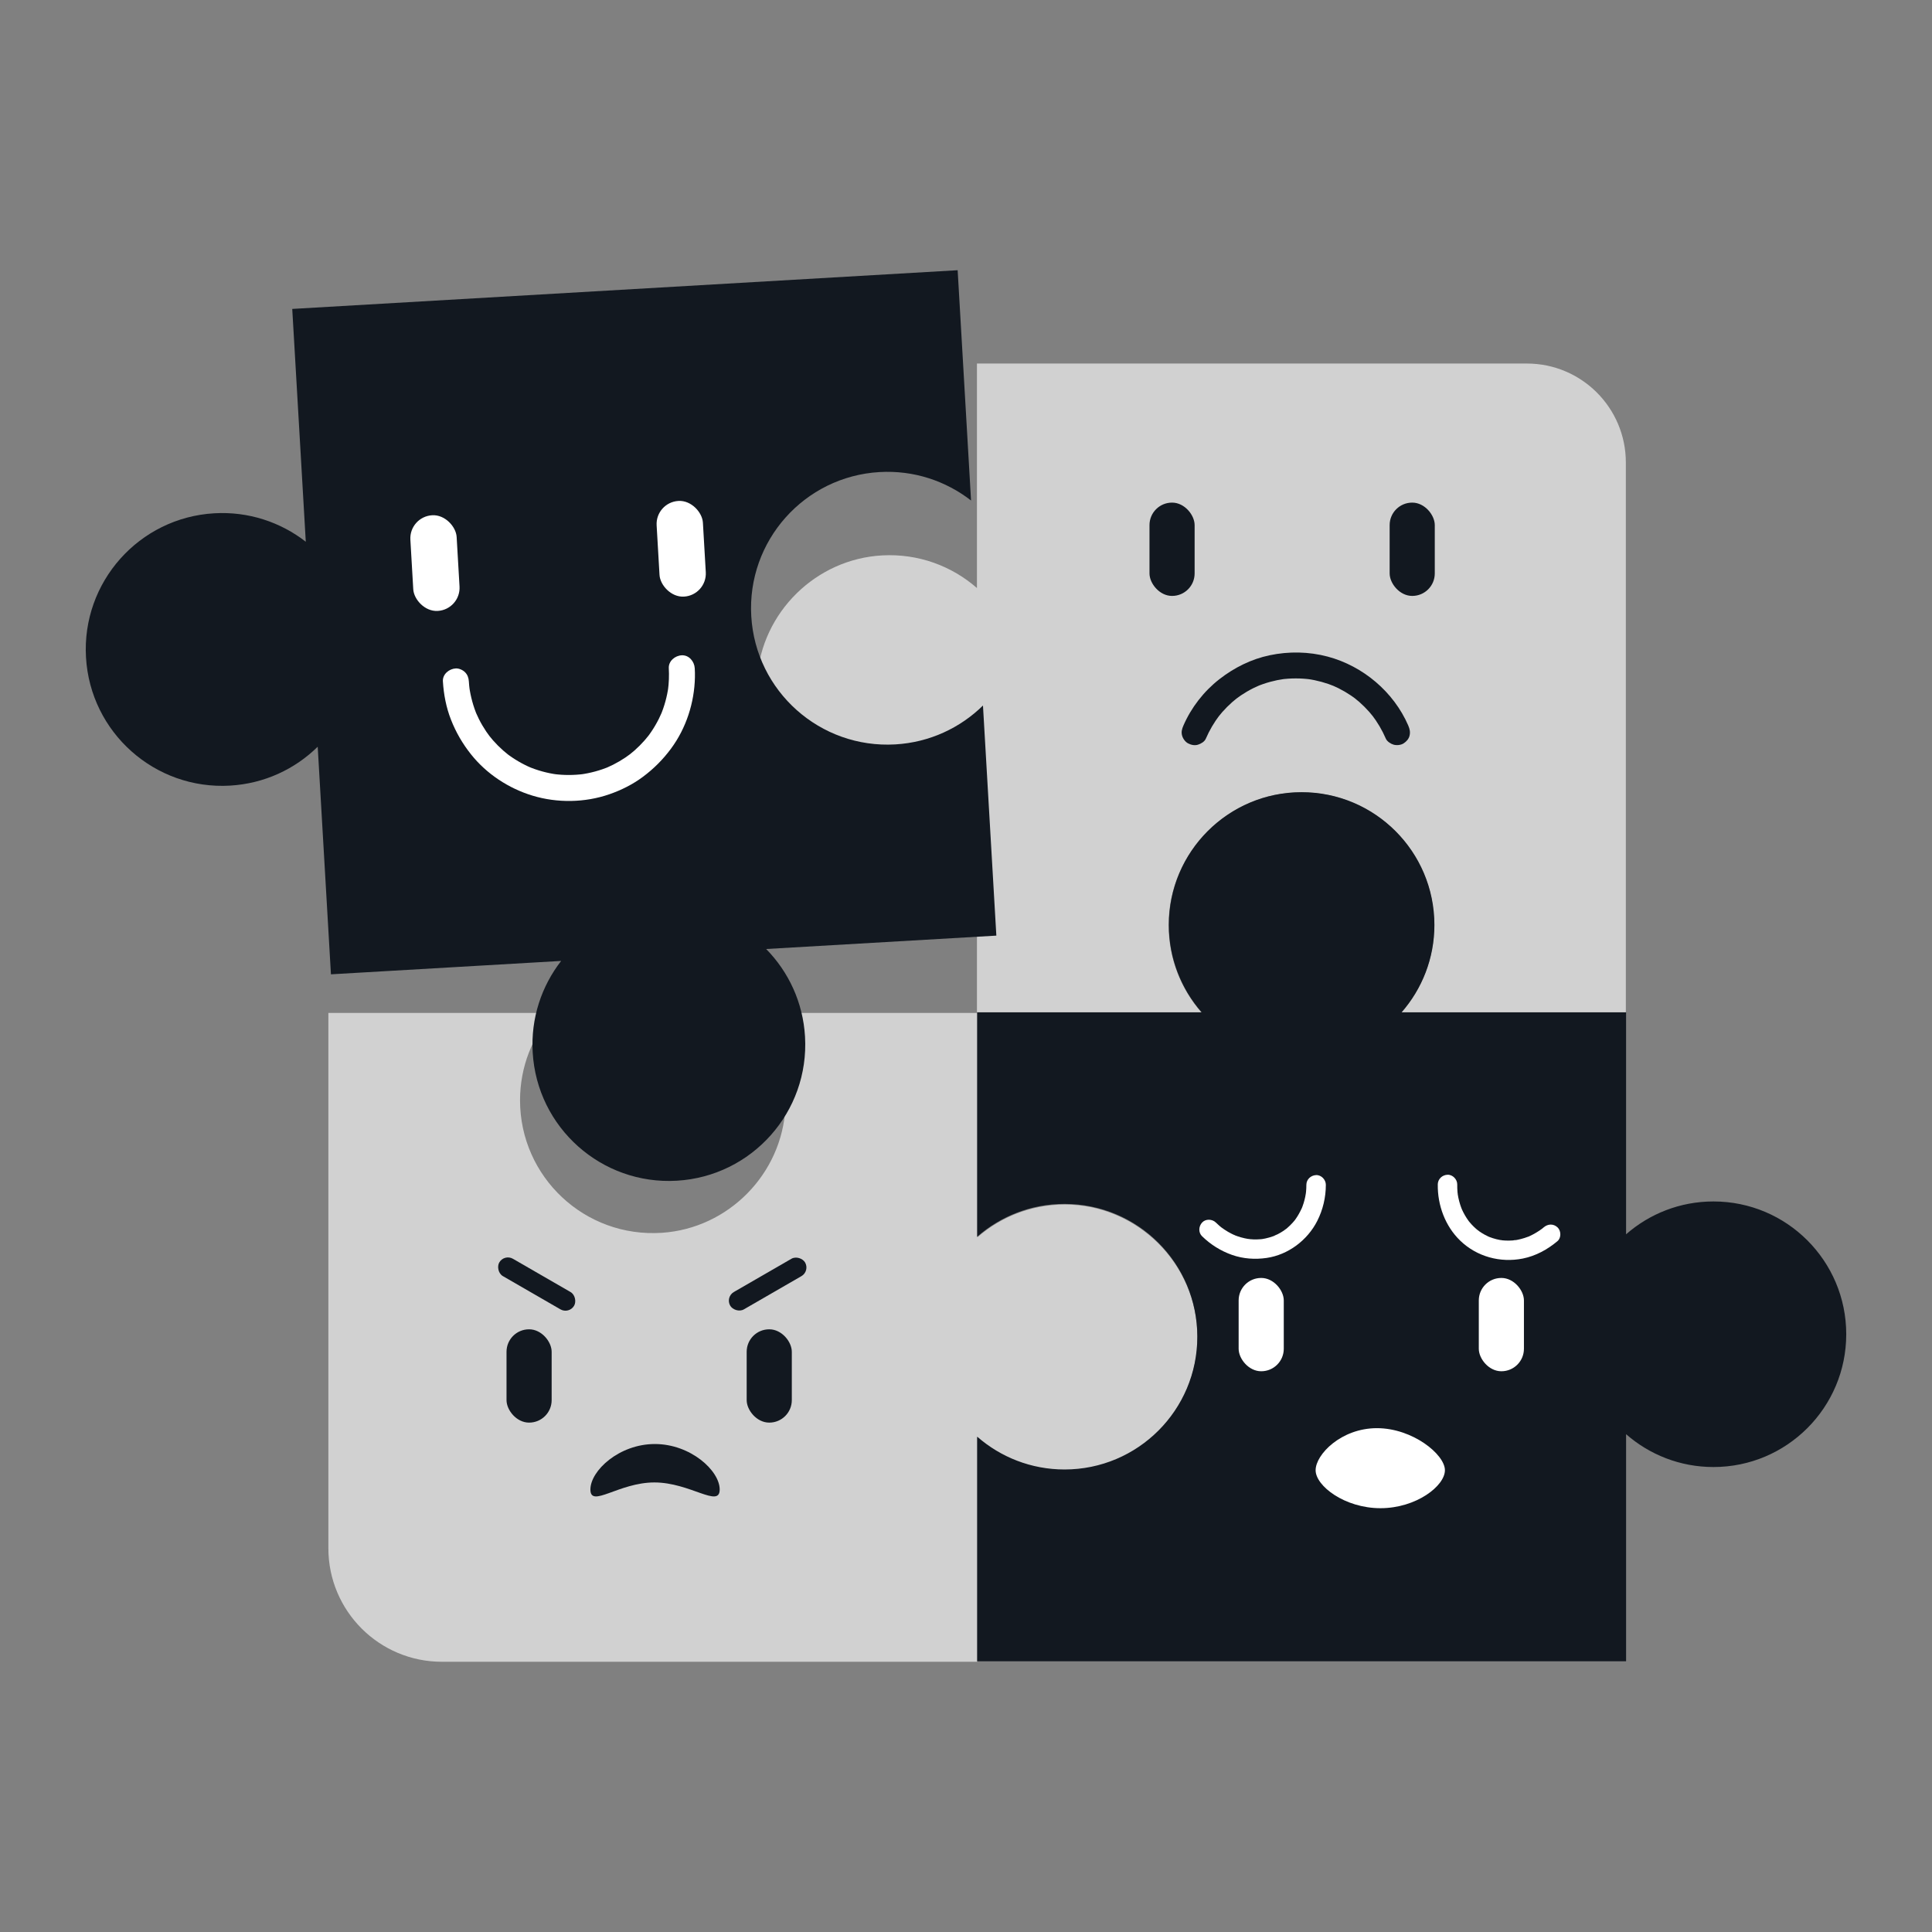 <?xml version="1.0" encoding="UTF-8"?>
<svg id="uuid-14f04c8e-d24d-4282-a76f-4bb3b158899a" data-name="图层 1" xmlns="http://www.w3.org/2000/svg" viewBox="0 0 200 200">
  <rect x="0" y="0" width="200" height="200" fill="#808080" stroke="none"/>
  <defs>
    <style>
      .uuid-8a37edbf-acdb-4057-a670-6ecd69e62a44 {
        fill: #fff;
      }

      .uuid-c5584403-1c46-43a7-8d39-ab0fb342f8b1 {
        fill: #d1d1d1;
      }

      .uuid-70748031-051f-4399-8aad-9b079b2d02d1 {
        fill: #121820;
      }
    </style>
  </defs>
  <g>
    <path class="uuid-c5584403-1c46-43a7-8d39-ab0fb342f8b1" d="M124.373,104.807c-2.265-2.59-3.577-6.034-3.378-9.789,.364-6.872,5.89-12.495,12.756-12.967,8.031-.551,14.717,5.8,14.717,13.713,0,3.463-1.284,6.625-3.398,9.043h23.237V47.88c0-5.66-4.588-10.247-10.247-10.247h-56.927v23.24c-2.591-2.266-6.037-3.579-9.793-3.379-6.873,.365-12.495,5.893-12.964,12.76-.549,8.029,5.802,14.713,13.713,14.713,3.464,0,6.627-1.284,9.044-3.399v23.24h23.239Z"/>
    <g>
      <rect class="uuid-70748031-051f-4399-8aad-9b079b2d02d1" x="118.995" y="52.031" width="4.672" height="9.658" rx="2.328" ry="2.328"/>
      <rect class="uuid-70748031-051f-4399-8aad-9b079b2d02d1" x="143.856" y="52.031" width="4.672" height="9.658" rx="2.328" ry="2.328"/>
      <path class="uuid-70748031-051f-4399-8aad-9b079b2d02d1" d="M145.787,75.115c-1.507-3.484-4.683-6.168-8.344-7.143-1.957-.521-4.022-.556-6.001-.141-1.915,.401-3.681,1.285-5.217,2.483-1.605,1.252-2.912,2.932-3.72,4.8-.149,.345-.24,.657-.135,1.035,.086,.312,.327,.649,.617,.803,.312,.165,.69,.247,1.035,.135,.31-.1,.668-.305,.803-.617,.377-.872,.859-1.693,1.436-2.448l-.21,.272c.601-.778,1.297-1.476,2.073-2.08l-.272,.21c.784-.604,1.641-1.105,2.552-1.491l-.321,.135c.916-.383,1.875-.645,2.858-.782l-.357,.048c1.036-.139,2.085-.139,3.121,0l-.357-.048c.983,.137,1.942,.4,2.858,.782l-.321-.135c.911,.387,1.768,.887,2.552,1.491l-.272-.21c.761,.592,1.444,1.274,2.037,2.034l-.21-.272c.593,.768,1.087,1.604,1.472,2.495,.124,.287,.516,.538,.803,.617,.322,.089,.75,.049,1.035-.135,.287-.185,.539-.46,.617-.803,.086-.376,.016-.685-.135-1.035h0Z"/>
    </g>
  </g>
  <g>
    <path class="uuid-c5584403-1c46-43a7-8d39-ab0fb342f8b1" d="M110.958,124.713c-3.755-.199-7.2,1.114-9.79,3.379v-23.232h-23.24c2.266,2.59,3.578,6.036,3.379,9.791-.364,6.873-5.892,12.496-12.758,12.966-8.03,.55-14.715-5.801-14.715-13.713,0-3.464,1.284-6.627,3.399-9.044h-23.24v55.416c0,6.489,5.261,11.75,11.75,11.75h55.424v-23.24c2.417,2.115,5.58,3.399,9.044,3.399,7.913,0,14.264-6.686,13.713-14.716-.471-6.866-6.094-12.393-12.967-12.757Z"/>
    <g>
      <rect class="uuid-70748031-051f-4399-8aad-9b079b2d02d1" x="52.435" y="137.61" width="4.672" height="9.658" rx="2.328" ry="2.328"/>
      <rect class="uuid-70748031-051f-4399-8aad-9b079b2d02d1" x="77.296" y="137.61" width="4.672" height="9.658" rx="2.328" ry="2.328"/>
      <rect class="uuid-70748031-051f-4399-8aad-9b079b2d02d1" x="51.085" y="131.889" width="8.948" height="2.075" rx="1.034" ry="1.034" transform="translate(73.907 -9.971) rotate(30)"/>
      <rect class="uuid-70748031-051f-4399-8aad-9b079b2d02d1" x="74.993" y="131.889" width="8.948" height="2.075" rx="1.034" ry="1.034" transform="translate(-55.817 57.542) rotate(-30)"/>
      <path class="uuid-70748031-051f-4399-8aad-9b079b2d02d1" d="M74.502,154.197c0,1.955-3.061-.735-6.757-.735s-6.627,2.689-6.627,.735,2.975-4.712,6.671-4.712,6.714,2.757,6.714,4.712Z"/>
    </g>
  </g>
  <g>
    <path class="uuid-70748031-051f-4399-8aad-9b079b2d02d1" d="M177.375,124.374c-3.464,0-6.627,1.284-9.044,3.399v-22.976h-23.24c2.115-2.417,3.399-5.58,3.399-9.044,0-7.592-6.155-13.746-13.746-13.746s-13.746,6.154-13.746,13.746c0,3.464,1.284,6.627,3.399,9.044h-23.24v23.229c2.417-2.114,5.579-3.398,9.043-3.398,7.592,0,13.746,6.154,13.746,13.746s-6.154,13.746-13.746,13.746c-3.464,0-6.626-1.284-9.043-3.398v23.249h67.175v-23.504c2.417,2.115,5.58,3.399,9.044,3.399,7.592,0,13.746-6.154,13.746-13.746s-6.155-13.746-13.746-13.746Z"/>
    <g>
      <rect class="uuid-8a37edbf-acdb-4057-a670-6ecd69e62a44" x="128.224" y="132.293" width="4.672" height="9.658" rx="2.328" ry="2.328"/>
      <rect class="uuid-8a37edbf-acdb-4057-a670-6ecd69e62a44" x="153.085" y="132.293" width="4.672" height="9.658" rx="2.328" ry="2.328"/>
      <path class="uuid-8a37edbf-acdb-4057-a670-6ecd69e62a44" d="M124.445,127.982c.882,.861,1.931,1.515,3.093,1.925,1.154,.406,2.38,.489,3.584,.314,2.231-.325,4.225-1.831,5.239-3.83,.588-1.159,.889-2.438,.89-3.738,.001-.527-.464-1.032-1.008-1.008-.546,.025-1.007,.443-1.008,1.008-0,.246-.011,.492-.035,.737-.006,.057-.023,.125-.02,.182-.001-.016,.039-.258,.011-.087-.023,.14-.046,.279-.074,.417-.045,.216-.1,.429-.165,.64-.035,.114-.073,.227-.115,.339-.021,.056-.042,.112-.064,.167-.015,.037-.029,.073-.045,.11,.06-.14,.074-.175,.043-.104-.196,.42-.415,.824-.688,1.2-.044,.06-.178,.189,.016-.016-.04,.042-.074,.093-.111,.137-.062,.075-.127,.149-.193,.222-.172,.189-.356,.368-.55,.534-.03,.026-.06,.051-.091,.076-.064,.053-.214,.121,.018-.01-.102,.057-.194,.143-.291,.208-.201,.135-.409,.257-.625,.367-.037,.019-.335,.134-.337,.159l.12-.05c-.04,.017-.081,.033-.122,.049-.041,.016-.081,.031-.122,.046-.262,.095-.531,.172-.804,.231-.104,.022-.208,.039-.313,.058-.225,.041,.244-.024,.017-.001-.063,.006-.126,.014-.189,.019-.251,.022-.504,.028-.756,.019-.126-.004-.252-.013-.377-.025-.059-.006-.129-.024-.188-.021,.241-.012,.143,.02,.05,.005-.26-.042-.517-.099-.771-.171-.122-.035-.243-.073-.363-.115-.06-.021-.12-.043-.179-.065-.04-.015-.079-.03-.119-.046-.1-.041-.079-.032,.064,.028-.024-.031-.138-.061-.175-.079-.078-.036-.155-.074-.231-.113-.115-.059-.228-.12-.34-.185-.245-.142-.477-.301-.705-.468-.187-.136,.174,.145-.004-.004-.067-.057-.136-.112-.203-.17-.117-.102-.231-.208-.342-.316-.378-.368-1.054-.404-1.425,0-.365,.398-.403,1.032,0,1.425h0Z"/>
      <path class="uuid-8a37edbf-acdb-4057-a670-6ecd69e62a44" d="M148.839,122.62c-.032,2.142,.767,4.31,2.321,5.81,1.72,1.662,4.153,2.321,6.486,1.853,1.335-.268,2.552-.932,3.586-1.805,.404-.341,.378-1.078,0-1.425-.43-.395-.994-.364-1.425,0-.052,.044-.105,.087-.158,.131-.182,.153,.181-.129-.011,.009-.092,.066-.182,.133-.276,.196-.223,.15-.454,.288-.692,.412-.108,.057-.218,.11-.329,.161-.04,.018-.109,.067-.152,.067l.118-.051c-.041,.017-.082,.033-.123,.049-.246,.094-.498,.174-.753,.239-.106,.027-.213,.051-.32,.073-.064,.013-.129,.025-.193,.036l-.065,.011c-.111,.017-.086,.014,.073-.008-.095-.017-.229,.026-.326,.033-.131,.01-.262,.016-.393,.017-.241,.003-.482-.008-.722-.033l-.066-.007c-.111-.014-.087-.01,.071,.01-.017-.021-.167-.027-.196-.032-.131-.024-.262-.052-.391-.085-.24-.06-.477-.136-.709-.225-.063-.024-.269-.13,.001,.004-.036-.018-.074-.033-.111-.05-.128-.059-.254-.121-.377-.189-.192-.104-.377-.219-.557-.343-.072-.05-.306-.263-.081-.052-.085-.08-.183-.147-.271-.224-.161-.141-.314-.291-.46-.448-.079-.086-.156-.173-.23-.263-.025-.03-.049-.06-.073-.09-.065-.083-.048-.061,.051,.066-.023-.031-.046-.062-.069-.094-.264-.363-.489-.754-.674-1.163-.015-.034-.029-.075-.048-.108,.151,.262,.02,.045-.01-.033-.042-.111-.082-.223-.118-.335-.08-.246-.146-.497-.199-.75-.026-.128-.05-.256-.069-.385-.013-.088,.011-.2,.007,.058,.001-.079-.018-.163-.025-.242-.024-.265-.032-.531-.028-.797,.008-.527-.469-1.032-1.008-1.008-.553,.025-.999,.443-1.008,1.008h0Z"/>
      <path class="uuid-8a37edbf-acdb-4057-a670-6ecd69e62a44" d="M136.193,152.196c0-1.631,2.65-4.353,6.346-4.353s7.038,2.722,7.038,4.353-2.975,3.932-6.671,3.932-6.714-2.301-6.714-3.932Z"/>
    </g>
  </g>
  <g>
    <path class="uuid-70748031-051f-4399-8aad-9b079b2d02d1" d="M23.818,81.326c3.552-.207,6.719-1.712,9.071-4.025l1.37,23.56,23.831-1.386c-2.024,2.605-3.153,5.925-2.946,9.477,.453,7.785,7.131,13.729,14.916,13.276,7.785-.453,13.729-7.131,13.276-14.916-.207-3.552-1.712-6.719-4.025-9.071l23.831-1.386-1.385-23.819c-2.353,2.312-5.518,3.817-9.07,4.024-7.785,.453-14.463-5.491-14.916-13.276-.453-7.785,5.491-14.463,13.276-14.916,3.552-.207,6.871,.921,9.476,2.945l-1.387-23.84L30.253,31.98l1.402,24.101c-2.605-2.024-5.925-3.153-9.477-2.946-7.785,.453-13.729,7.131-13.276,14.916,.453,7.785,7.131,13.729,14.916,13.276Z"/>
    <g>
      <rect class="uuid-8a37edbf-acdb-4057-a670-6ecd69e62a44" x="42.627" y="53.331" width="4.798" height="9.92" rx="2.392" ry="2.392" transform="translate(-3.309 2.713) rotate(-3.329)"/>
      <rect class="uuid-8a37edbf-acdb-4057-a670-6ecd69e62a44" x="68.12" y="51.849" width="4.798" height="9.92" rx="2.392" ry="2.392" transform="translate(-3.18 4.191) rotate(-3.329)"/>
      <path class="uuid-8a37edbf-acdb-4057-a670-6ecd69e62a44" d="M45.849,70.539c.082,1.345,.338,2.687,.83,3.945,.517,1.323,1.204,2.506,2.089,3.616,1.611,2.021,3.885,3.513,6.353,4.263,2.566,.78,5.429,.737,7.965-.143,1.233-.428,2.414-1.019,3.462-1.799,1.127-.839,2.085-1.799,2.921-2.93,1.563-2.116,2.413-4.747,2.469-7.371,.007-.314,0-.627-.018-.941-.039-.701-.59-1.377-1.343-1.343-.694,.031-1.385,.592-1.343,1.343,.042,.756,.014,1.513-.086,2.264l.048-.357c-.141,1.024-.415,2.023-.816,2.976l.135-.321c-.398,.933-.912,1.81-1.532,2.613l.21-.272c-.61,.783-1.313,1.486-2.097,2.095l.272-.21c-.794,.611-1.66,1.12-2.581,1.514l.321-.135c-.967,.408-1.982,.684-3.021,.826l.357-.048c-1.044,.136-2.099,.137-3.143-.002l.357,.048c-1.024-.141-2.023-.415-2.976-.816l.321,.135c-.933-.398-1.81-.912-2.613-1.532l.272,.21c-.783-.61-1.486-1.313-2.095-2.097l.21,.272c-.611-.794-1.12-1.66-1.514-2.581l.135,.321c-.408-.967-.684-1.982-.826-3.021l.048,.357c-.038-.292-.066-.585-.084-.879-.022-.357-.135-.692-.394-.95-.233-.233-.615-.408-.95-.394-.692,.031-1.389,.592-1.343,1.343h0Z"/>
    </g>
  </g>
</svg>